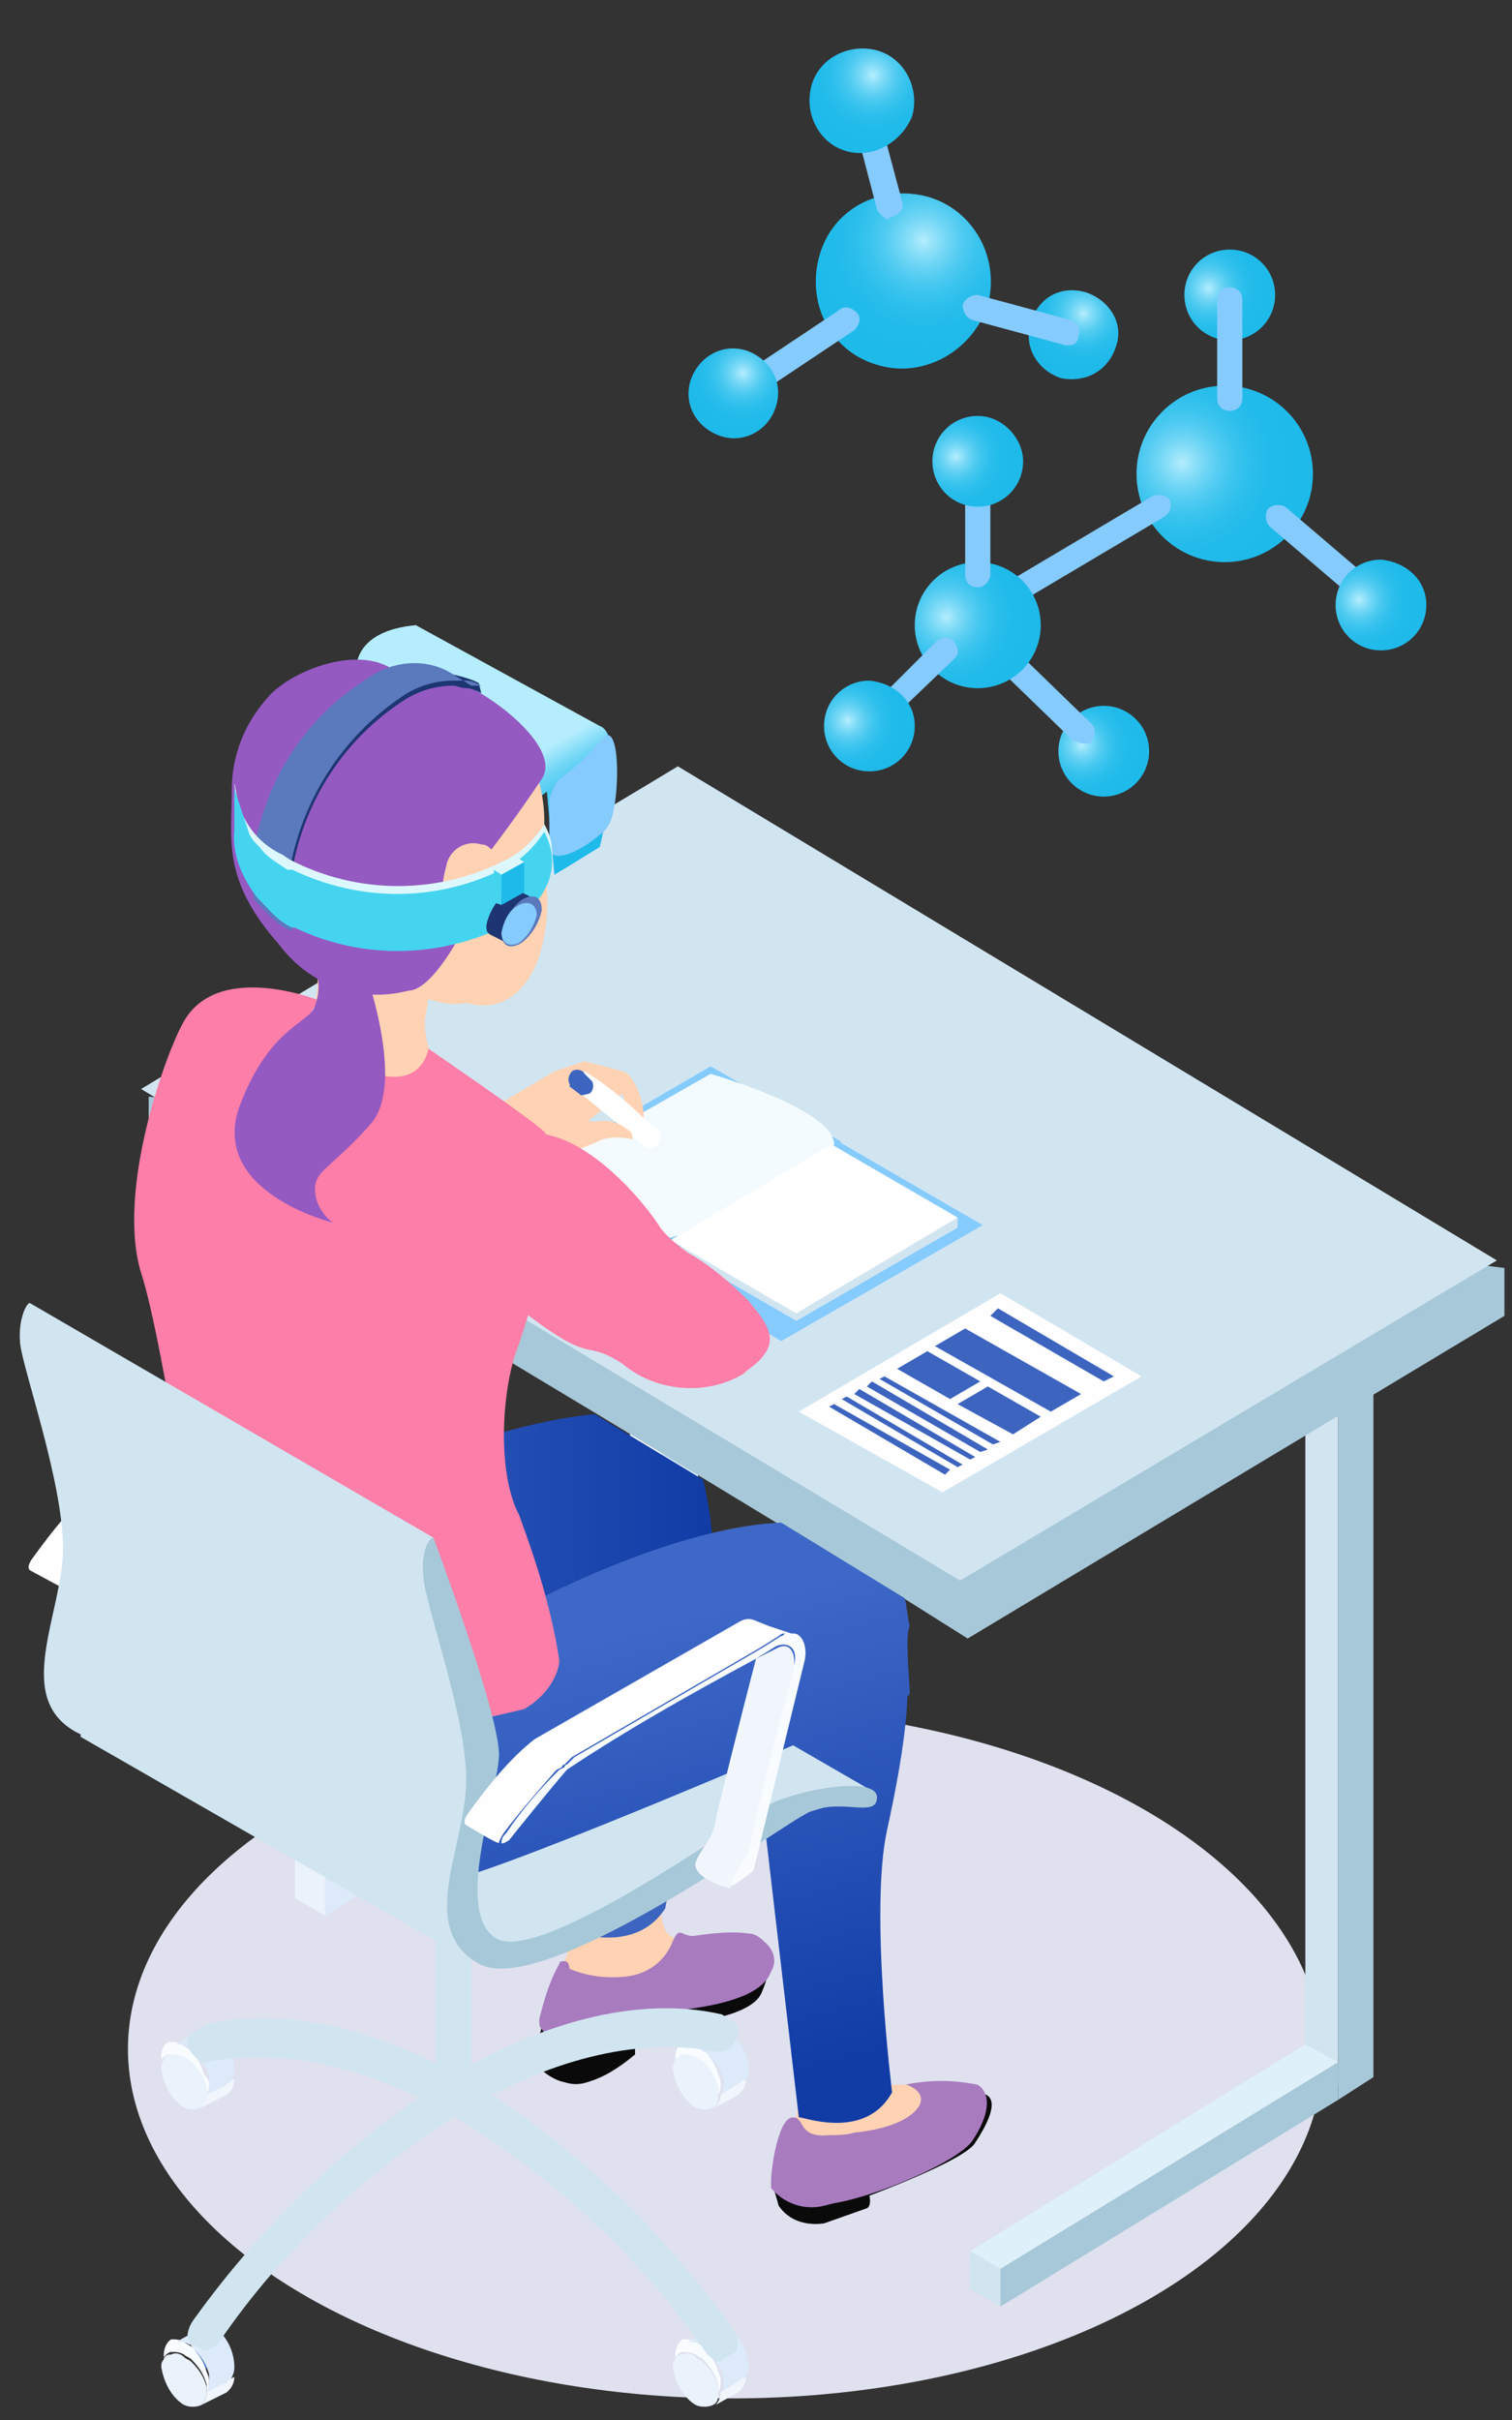 <?xml version="1.0" encoding="utf-8"?>
<!-- Generator: Adobe Illustrator 22.0.0, SVG Export Plug-In . SVG Version: 6.00 Build 0)  -->
<svg version="1.1" id="Layer_1" xmlns="http://www.w3.org/2000/svg" xmlns:xlink="http://www.w3.org/1999/xlink" x="0px" y="0px"
	 viewBox="0 0 60 96" style="enable-background:new 0 0 60 96;" xml:space="preserve">
<rect x="0" y="0" width="60" height="96" fill="#333333" stroke="none"/>
<style type="text/css">
	.st0{fill:#DFE1EF;}
	.st1{fill:#DCEAF9;}
	.st2{fill:#F8FCFF;}
	.st3{fill:#F1F6FD;}
	.st4{fill:#A7C8D8;}
	.st5{fill:#D1E5F1;}
	.st6{fill:#FEFEFE;}
	.st7{fill:#85CBFD;}
	.st8{fill:#F3FBFE;}
	.st9{fill:#FFFFFF;}
	.st10{fill:#3D65BF;}
	.st11{fill:#EAF2FC;}
	.st12{fill:#DEF0F9;}
	.st13{fill:#F0F6FC;}
	.st14{fill:#FFD2B3;}
	.st15{fill:#0A0A0A;}
	.st16{fill:#F64855;}
	.st17{fill:#A87BBF;}
	.st18{fill:url(#SVGID_1_);}
	.st19{fill:#C1D9F5;}
	.st20{fill:#82A1E0;}
	.st21{fill:url(#SVGID_2_);}
	.st22{fill:url(#SVGID_3_);}
	.st23{fill:#FD7EA8;}
	.st24{opacity:0.26;fill:#FBB8BD;enable-background:new    ;}
	.st25{fill:#9559C2;}
	.st26{fill:#AECDF2;}
	.st27{fill:url(#SVGID_4_);}
	.st28{fill:url(#SVGID_5_);}
	.st29{fill:url(#SVGID_6_);}
	.st30{fill:#1EBAEA;}
	.st31{fill:url(#SVGID_7_);}
	.st32{fill:url(#SVGID_8_);}
	.st33{fill:url(#SVGID_9_);}
	.st34{fill:url(#SVGID_10_);}
	.st35{fill:url(#SVGID_11_);}
	.st36{fill:url(#SVGID_12_);}
	.st37{fill:url(#SVGID_13_);}
	.st38{fill:url(#SVGID_14_);}
	.st39{fill:url(#SVGID_15_);}
	.st40{fill:#1D3672;}
	.st41{fill:#5B79BD;}
	.st42{fill:#DCF8FE;}
	.st43{fill:#45D4F0;}
</style>
<title>isometric1-sliced</title>
<g>
	<g id="Layer_1_1_">
		
			<ellipse transform="matrix(9.999530e-03 -1 1 9.999530e-03 -52.91 109.427)" class="st0" cx="28.8" cy="81.4" rx="13.7" ry="23.7"/>
		<polygon class="st1" points="27.7,66.9 26.3,67.7 26.3,40.3 27.7,39.5 		"/>
		<polygon class="st2" points="26.3,67.2 25,66.7 25,39.3 26.3,40.3 		"/>
		<polygon class="st1" points="26.3,67.7 12.9,76 12.9,74.5 26.3,66.3 		"/>
		<polygon class="st3" points="12.9,74.5 11.7,73.8 25,65.5 26.3,66.3 		"/>
		<polygon class="st4" points="54.5,82.4 53.1,83.3 53.1,55.9 54.5,55 		"/>
		<polygon class="st5" points="53.1,82.7 51.8,82.2 51.8,54.8 53.1,55.9 		"/>
		<polygon class="st4" points="59.7,50.3 59.7,52.2 38.4,65 35.7,63.3 30.8,60.4 28,58.7 23.7,56.1 5.9,45.4 5.9,43.5 		"/>
		<polygon class="st5" points="38.1,62.7 5.6,43.2 26.9,30.4 59.4,50 		"/>
		<polygon class="st6" points="37.4,59.2 31.7,56 39.7,51.3 45.3,54.6 		"/>
		<polygon class="st7" points="25.4,49.9 20.3,46.9 28.2,42.3 33.4,45.3 		"/>
		<path class="st8" d="M21.7,46.3l6.5-3.7c0,0,4.9,1.4,4.9,2.8c0,1.9-6.5,3.7-6.5,3.7L21.7,46.3z"/>
		<polygon class="st7" points="31,53.2 25.4,49.9 33.3,45.3 39,48.6 		"/>
		<polygon class="st5" points="26.6,49.5 38,48.3 38,48.7 31.6,52.4 		"/>
		<polygon class="st9" points="26.6,49.2 33,45.4 38,48.3 31.6,52.1 		"/>
		<polygon class="st10" points="43.8,54.8 39.3,52.2 39.6,51.9 44.2,54.6 		"/>
		<polygon class="st10" points="39.4,57.3 34.9,54.7 35.1,54.6 39.7,57.2 		"/>
		<polygon class="st10" points="38.9,57.6 34.4,55 34.6,54.8 39.2,57.5 		"/>
		<polygon class="st10" points="38.5,57.9 33.9,55.3 34.1,55.1 38.7,57.8 		"/>
		<polygon class="st10" points="38,58.2 33.4,55.5 33.6,55.4 38.2,58.1 		"/>
		<polygon class="st10" points="37.5,58.5 32.9,55.8 33.1,55.7 37.7,58.3 		"/>
		<polygon class="st10" points="41.7,56 37.1,53.4 38.3,52.7 42.9,55.3 		"/>
		<polygon class="st10" points="37.7,55.5 35.6,54.3 36.8,53.6 38.9,54.8 		"/>
		<polygon class="st10" points="40.2,56.9 38,55.7 39.2,55 41.3,56.2 		"/>
		<polygon class="st4" points="53.1,83.3 39.7,91.5 39.7,90 53.1,81.8 		"/>
		<polygon class="st11" points="12.9,76 11.7,75.3 11.7,73.8 12.9,74.5 		"/>
		<polygon class="st5" points="39.7,91.5 38.5,90.8 38.5,89.3 39.7,90 		"/>
		<polygon class="st12" points="39.7,90 38.5,89.3 51.8,81.1 53.1,81.8 		"/>
		<path class="st10" d="M17.6,66.2h-1.4v0.4c0,0.1,0.1,0.3,0.2,0.3c0.3,0.2,0.7,0.2,1,0c0.1-0.1,0.2-0.2,0.2-0.3L17.6,66.2z"/>
		<path class="st13" d="M17.4,66.5c-0.3,0.2-0.7,0.2-1,0c-0.2-0.1-0.2-0.2-0.2-0.4c0-0.1,0.1-0.2,0.2-0.2c0.3-0.2,0.7-0.2,1,0
			c0.2,0.1,0.2,0.2,0.2,0.4C17.5,66.4,17.5,66.5,17.4,66.5z"/>
		<path class="st14" d="M27.3,78.4c-0.1,0.5-0.5,0.9-0.9,1.1c-0.4,0.2-0.9,0.3-1.3,0.4c-0.9,0.1-1.8,0.1-2.7,0c0,0-0.1,0-0.1-0.1
			c0-0.6,0-1.2,0.1-1.9c0-0.1,0-0.2,0.1-0.3l0.2-0.9c0,0,1.1-0.5,2-0.8c0.8-0.3,1.5-0.4,1.5-0.2c0,0.3,0.1,0.6,0.2,0.9l0.2,0.2
			l0.2,0.1l0.5,0.4C27.4,77.7,27.4,78.1,27.3,78.4z"/>
		<path class="st15" d="M30.2,79.1c-0.5,1-3.3,1.2-3.6,1.2c-0.5,0.1-1,0.4-1.4,0.7v0.5c-0.6,0.5-1.2,0.9-1.9,1.1
			c-0.3,0.1-0.6,0.1-0.9,0c-0.5-0.1-1-0.5-1.3-0.9c0-0.2,0.1-0.4,0.2-0.6c0.1-0.3,0.2-0.7,0.2-0.7l0.6-0.1l2.7-0.6l1.1-0.2
			c0,0,0.5-0.3,1.2-0.6c1-0.6,2-1,3.1-1.3c0.2,0,0.3,0.1,0.4,0.2C30.5,77.8,30.6,78.2,30.2,79.1z"/>
		<path class="st16" d="M39.1,83.6H39h-0.1h-0.1c0,0,0,0,0.1,0H39.1z"/>
		<path class="st14" d="M27.3,78.4c-0.1,0.5-0.5,0.9-0.9,1.1c-0.4,0.2-0.9,0.3-1.3,0.4c-0.9,0.1-1.8,0.1-2.7,0c0,0-0.1,0-0.1-0.1
			c0-0.6,0-1.2,0.1-1.9c0-0.1,0-0.2,0.1-0.3l0.2-0.9c0,0,1.1-0.5,2-0.8c0.8-0.3,1.5-0.4,1.5-0.2c0,0.3,0.1,0.6,0.2,0.9l0.2,0.2
			l0.2,0.1l0.5,0.4C27.4,77.7,27.4,78.1,27.3,78.4z"/>
		<path class="st14" d="M31.8,82.9c0,0-0.6,3-0.3,3c0.3,0,2.8,0.3,4.1-0.4c1-0.7,1.8-1.7,2.3-2.8h-2.3L31.8,82.9z"/>
		<path class="st15" d="M38.7,85c-0.4,0.7-4.2,2.1-4.2,2.1s0.1,0.4-0.1,0.5c0,0-1.7,0.6-1.7,0.6c-0.7,0.1-1.4-0.1-1.8-0.7l-0.2-0.7
			v-0.1c0.4-0.2,0.9-0.3,1.3-0.3c0.5-0.1,1-0.2,1.4-0.4l0.4-0.2c0.9-0.4,1.8-0.9,2.7-1.5c0.1-0.1,0.2-0.2,0.3-0.3
			C37.2,83.3,40.8,81.8,38.7,85z"/>
		<path class="st16" d="M39.1,83.6H39h-0.1h-0.1c0,0,0,0,0.1,0H39.1z"/>
		<path class="st17" d="M38.6,84.9c-0.5,0.8-3.7,2.2-5.5,2.5l-0.4,0.1c-0.8,0.2-1.6-0.1-2.1-0.7v-0.1c0-0.1,0-0.1,0-0.2
			c0-0.5,0.3-2.6,0.9-2.5c0.1,0,0.1,0,0.2,0.1c0.2,0.2,0.2,0.7,1.2,0.6c0.3,0,0.7,0,1-0.1c1-0.1,2.2-0.4,2.6-1.1
			c0.2-0.5-0.3-0.7-0.5-0.8h-0.1c1-0.2,1.9-0.2,2.9,0C39.4,83.1,39.2,84,38.6,84.9z"/>
		
			<linearGradient id="SVGID_1_" gradientUnits="userSpaceOnUse" x1="30.706" y1="34.848" x2="35.546" y2="16.439" gradientTransform="matrix(1 0 0 -1 0 98)">
			<stop  offset="0" style="stop-color:#3E68C7"/>
			<stop  offset="0.99" style="stop-color:#113CA6"/>
		</linearGradient>
		<path class="st18" d="M35.4,83c0,0-0.9-7.2-0.2-10.4c0.7-3.2,1.3-6.9,0.2-7.4c-1.1-0.5-5.5,3.4-5.5,3.4l1.8,15.4
			C31.7,83.9,34.3,85,35.4,83z"/>
		<path class="st10" d="M26.4,75.7c0,0,1.4-7.9,2.2-11.1c0.7-3.2-1.2-3.7-2.3-4.3s-5.4,0.9-5.4,0.9l1.8,15.4
			C22.6,76.6,25.2,77.6,26.4,75.7z"/>
		<path class="st17" d="M30.6,78.2c-0.3,0.9-1.8,1.3-3.3,1.5c-0.8,0.1-1.6,0.5-2.3,1l-0.1,0.1c-0.4,0.3-0.8,0.5-1.2,0.6
			c-0.2,0-0.3,0-0.5,0c-0.7,0-1.3-0.3-1.7-0.9c-0.1-0.1-0.1-0.2-0.1-0.4c0.2-0.8,0.4-1.5,0.8-2.2c0-0.1,0.1-0.1,0.2-0.1
			c0.2,0,0.2,0.3,0.2,0.3c0.7,0.3,1.5,0.4,2.3,0.3c0.8-0.1,1.5-0.6,1.8-1.4l0.1-0.2c0.2-0.3,0.3,0,0.7,0c0.7-0.1,1.5-0.2,2.2-0.1
			c0.2,0,0.4,0.1,0.6,0.3C30.8,77.4,30.8,77.9,30.6,78.2z"/>
		<path class="st10" d="M7.7,93.1H9v0.4c0,0.1,0,0.2-0.2,0.3c-0.3,0.2-0.7,0.2-1,0c-0.1-0.1-0.2-0.2-0.2-0.3L7.7,93.1z"/>
		<path class="st13" d="M7.9,93.3c0.3,0.2,0.7,0.2,1,0C9,93.3,9.1,93.1,9,93c0-0.1-0.1-0.2-0.2-0.2c-0.3-0.2-0.7-0.2-1,0
			c-0.2,0.1-0.2,0.2-0.2,0.4C7.7,93.2,7.8,93.3,7.9,93.3z"/>
		<path class="st19" d="M9.1,66.3v-2L8.8,64v2.6c2.7,2.1,5.6,3.9,8.8,5.1v-0.4C14.5,70,11.7,68.4,9.1,66.3z M9.1,61.2v-2l-0.3-0.3
			v2.6c2.7,2.1,5.6,3.9,8.8,5.1v-0.4C14.5,64.9,11.7,63.2,9.1,61.2z"/>
		<path class="st2" d="M14.6,56l-2,8.2c0,0-0.7,0.6-0.9,0.6c-0.1,0-0.1-0.1,0-0.2c0.2-0.6,0.7-0.9,0.8-1.7c0.1-0.6,1.1-4.7,1.7-6.8
			c0.2-0.7-0.2-1.1-0.7-0.8l-0.8,0.4c-2.6,1.4-5.1,2.9-7.5,4.5C4.4,61.1,2.9,63,2.9,63s-0.3,0.2-0.3,0.1c0-0.1,0-0.2,0.2-0.4
			c0.6-0.9,1.3-1.7,2-2.4l0-0.1L4.9,60L5,59.9l0.1-0.1l0.1-0.1l0.1-0.1l7.4-4.3l0.8-0.5c0.1,0,0.1-0.1,0.2-0.1
			c0.1,0,0.2-0.1,0.3-0.1C14.6,54.8,15,55.2,14.6,56z"/>
		<path class="st3" d="M14.1,56.1c-0.6,2.2-1.6,6.3-1.7,6.8c-0.1,0.8-0.6,1.1-0.8,1.7c0,0.1,0,0.2,0,0.2c-0.2,0-1.5-0.4-1.4-1
			c0.2-0.6,0.7-0.9,0.8-1.7c0.1-0.5,1-4.1,1.6-6.4l0.8-0.4C13.9,55.1,14.3,55.4,14.1,56.1z"/>
		<path class="st6" d="M14,54.8c-0.1,0-0.2,0-0.3,0.1c-0.1,0-0.2,0.1-0.2,0.1l-0.8,0.5l-7.4,4.3l-0.1,0.1l-0.1,0.1L5,59.9L4.9,60
			l-0.2,0.1v0.1c-0.7,0.8-1.4,1.6-2,2.4c-0.2,0.3-0.2,0.4-0.2,0.4s-1.3-0.7-1.3-0.7s-0.2-0.1,0.1-0.5c0.8-1.1,1.6-2.1,2.6-3l8.2-4.7
			c0.2-0.1,0.4-0.1,0.6,0l0.5,0.2L14,54.8z"/>
		<path class="st20" d="M6.4,70.3c0.3,0.2,0.8,0.2,1.1,0c-0.8-0.5-1.4-0.9-1.4-0.9C6.1,69.7,6.2,70,6.4,70.3z"/>
		<path class="st5" d="M34.7,71.1l-6.7,2L24,76.3l-4.3,1.5l-0.9-1l-0.6-0.6l0.7-5.4L19,69l-1.1-4.2l-0.6-3.2c0.4-0.1,0.9,0,1.3,0.2
			L34.7,71.1z"/>
		<path class="st14" d="M22,45.5c0,0-1.1,0.6-1.6,0.4l-0.9-0.4l-0.3,0.1c-1.1,0.2-5.2,1.1-5.8,1.1c-0.6,0-0.9,0.1-1.3-0.3l-0.2-0.2
			c-0.4-0.4,0.8-1.8,1.4-2.4l0.4-0.4c0.3,0.1,0.7,0.3,1,0.3c1,0.3,2.1,0.5,3.1,0.4c0.5-0.2,1-0.2,1.5,0l2.7-1.6l1.2-0.4
			c0,0,0.8,0.2,1.5,0.4c0.6,0.1,1.1,2.1,0.7,2c-0.4-0.1-0.7-1.1-0.7-1.1L22,45.5z"/>
		<path class="st9" d="M22.7,43.1l2.7,2.2c0.1,0.2,0.4,0.3,0.6,0.2c0.1-0.1,0.2-0.2,0.2-0.4c0-0.2-0.1-0.4-0.3-0.4
			c-0.8-0.8-1.7-1.6-2.7-2.2L22.7,43.1z"/>
		<path class="st10" d="M22.7,42.6l0.4-0.1l0.4,0.4c0.1,0.2,0,0.5-0.2,0.5c0,0,0,0,0,0c-0.3,0.1-0.3,0-0.3,0l-0.4-0.3L22.7,42.6z"/>
		<path class="st10" d="M23.1,43.1c-0.2,0.1-0.4,0.1-0.5-0.1c-0.1-0.2,0-0.4,0.1-0.5s0.4-0.1,0.5,0.1C23.3,42.7,23.2,43,23.1,43.1
			C23.1,43.1,23.1,43.1,23.1,43.1z"/>
		<path class="st14" d="M25.1,45.2c-0.4-0.1-0.8-0.1-1.2,0c-0.6,0.3-1.3,0.5-2,0.7l-1.4-0.2c0.5-0.5,1-1,1.5-1.5
			c0.3-0.1,1.2,0.3,1.6,0.3c0.5-0.1,0.9,0,1.3,0.3C25.1,44.9,25.1,45.1,25.1,45.2z"/>
		
			<linearGradient id="SVGID_2_" gradientUnits="userSpaceOnUse" x1="7.772" y1="34.995" x2="28.322" y2="34.995" gradientTransform="matrix(1 0 0 -1 0 98)">
			<stop  offset="0" style="stop-color:#3E68C7"/>
			<stop  offset="0.99" style="stop-color:#113CA6"/>
		</linearGradient>
		<path class="st21" d="M24,66.5c-1.9,0-14.5,5.9-15.8,2.3c-0.7-2.5-0.6-5.1,0.4-7.5l2.3,1l1.1-2.5c0,0,7-3.3,11.6-3.7l4.3,2.6
			C28.5,61.2,29.1,66.5,24,66.5z"/>
		
			<linearGradient id="SVGID_3_" gradientUnits="userSpaceOnUse" x1="21.7" y1="32.478" x2="26.55" y2="14.069" gradientTransform="matrix(1 0 0 -1 0 98)">
			<stop  offset="0" style="stop-color:#3E68C7"/>
			<stop  offset="0.99" style="stop-color:#113CA6"/>
		</linearGradient>
		<path class="st22" d="M36.1,67.2c-0.3,0.4-0.8-0.3-1,0.2l-0.1,0.1c-0.4,0.4-0.5,0.5-0.4,0.3c-0.5,0.2-1,0.4-1.5,0.7
			c-0.7,0.4-14.8,6.4-15.5,6.1c0,0-3.6-2.2-5.3-2.6s-4.9-2.6-4.5-5.2c0.2-1.5,0.8-3,1.6-4.3l10.7,1.6c0,0,6.2-3.5,10.9-3.7l4.9,3
			c0.1,0.4,0.1,0.7,0.2,1.1C35.9,64.9,36.1,66.6,36.1,67.2z"/>
		<path class="st14" d="M18,43.5c-0.2-0.1-3.5,3.3-6.2,1.6l-0.2-4.1c0.2,0,0.9,0,1-2c0-0.7,0.5-0.9,1-0.9c0.5,0,0.9,0.2,1.4,0.3
			c0.7,0.3,1.4,0.6,2,1c0,0,0,0.4-0.1,0.8c-0.1,0.5,0,1.1,0.2,1.6c0.2,0.3,0.5,0.6,0.6,1C17.9,43.2,18.1,43.5,18,43.5z"/>
		<path class="st23" d="M20.6,53.3c-0.7,1.7-0.9,5.1,0,6.8c0.7,1.9,1.3,3.8,1.6,5.8c-0.1,0.8-0.7,1.5-1.4,1.9c0,0-3.4,0.8-3.7,0.8
			c-3.7,0.2-8.9-3.8-8.9-3.8S6.5,53.2,5.6,50.5c-1-3.3,1-8.7,1.6-9.8c1.3-2.7,5.5-1,5.5-1s-1.3,1,0.7,2.2c3.3,2,3.6-0.3,3.6-0.3
			s4.1,2.8,4.6,3.3c0.4,0.6,0.6,1.2,0.5,1.9c0,0.3,0,0.6,0,1C21.7,49.6,21.2,51.5,20.6,53.3z"/>
		<path class="st24" d="M22,47.8c-0.1-0.5-0.2-0.9-0.4-1.4c0.2,0.1,0.3,0.2,0.4,0.4C22.1,47.1,22.1,47.4,22,47.8z"/>
		<path class="st23" d="M30.1,54c-0.2,0.2-0.4,0.3-0.6,0.5c-1.5,0.9-3.5,0.7-4.8-0.4c-1.7-1.1-1,0.3-4.6-2.6c-0.5-0.4-1-0.9-1.3-1.5
			c-1.3-2.4,0.9-4.6,0.9-4.6c2.6-1.8,5.9,2.3,6.5,3.3c0.3,0.4,0.7,0.7,1.1,1c0.9,0.5,1.7,1.2,2.4,1.9l0.4,0.5
			C30.7,52.9,30.7,53.4,30.1,54z"/>
		<path class="st25" d="M14.1,37.4c0,0,2.2,5.4,0.6,7.2s-2.2,1.8-2.2,2.6c0,0.5,0.3,1,0.7,1.3c0,0-4.9-1.2-3.7-4.6
			c1.2-3.2,2.8-3.3,3-4c0.3-0.8,0.1-1.6-0.4-2.2L14.1,37.4z"/>
		<polygon class="st26" points="18.8,70.8 18.7,76.8 18.1,76.2 		"/>
		<path class="st10" d="M29.5,94.4c0,0-0.1,0.1-0.1,0.1L29.5,94.4z"/>
		<path class="st11" d="M28.5,94.9c0,0.2,0,0.4-0.2,0.5c-0.2,0.1-0.5,0.1-0.7,0c-0.5-0.3-0.8-0.9-0.9-1.5c0-0.1,0-0.2,0.1-0.3
			c0-0.1,0.1-0.2,0.3-0.2c0.2-0.1,0.4,0,0.5,0.1c0.1,0.1,0.2,0.1,0.3,0.2c0.3,0.3,0.5,0.6,0.6,1C28.5,94.7,28.5,94.8,28.5,94.9
			L28.5,94.9z"/>
		<path class="st2" d="M28.6,94.5c0,0.1,0,0.2-0.1,0.4c0-0.1,0-0.2,0-0.3c-0.1-0.4-0.3-0.7-0.6-1c-0.1-0.1-0.2-0.1-0.3-0.2
			c-0.2-0.1-0.3-0.1-0.5-0.1c-0.1,0-0.2,0.1-0.3,0.2v-0.1c0-0.2,0.1-0.5,0.3-0.6c0.2,0,0.4,0,0.5,0.1c0.1,0.1,0.2,0.1,0.3,0.2
			c0.3,0.3,0.5,0.6,0.6,1C28.6,94.3,28.6,94.4,28.6,94.5z"/>
		<path class="st1" d="M29.7,93.9c0,0.1,0,0.2-0.1,0.4c0,0.1-0.1,0.1-0.1,0.2l-0.1,0.1l-0.8,0.5v-0.1c0.1-0.1,0.1-0.2,0.1-0.4
			c0-0.1,0-0.2,0-0.3c-0.1-0.4-0.3-0.7-0.6-1C28,93.1,27.9,93,27.8,93c-0.2-0.1-0.3-0.1-0.5-0.1l0.9-0.5c0.2-0.1,0.5-0.1,0.7,0
			C29.4,92.7,29.7,93.3,29.7,93.9z"/>
		<path class="st3" d="M29.6,94.3c0,0.2-0.1,0.4-0.2,0.5l-0.1,0.1l-0.9,0.5c0.1-0.1,0.2-0.3,0.2-0.5l0.8-0.5l0.1-0.1
			C29.5,94.4,29.6,94.3,29.6,94.3C29.6,94.3,29.6,94.3,29.6,94.3z"/>
		<path class="st10" d="M9.1,82.6L9,82.6L9.1,82.6z"/>
		<path class="st11" d="M8.2,83.1c0,0.2-0.1,0.4-0.2,0.5c-0.2,0.1-0.5,0.1-0.7,0c-0.5-0.3-0.8-0.9-0.9-1.5c0-0.1,0-0.2,0.1-0.4
			c0-0.1,0.1-0.2,0.3-0.2c0.2,0,0.4,0,0.5,0.1c0.1,0.1,0.2,0.1,0.3,0.2c0.3,0.3,0.5,0.6,0.6,1C8.2,82.9,8.2,83,8.2,83.1L8.2,83.1z"
			/>
		<path class="st2" d="M8.3,82.7c0,0.1,0,0.2-0.1,0.4c0-0.1,0-0.2,0-0.3c-0.1-0.4-0.3-0.7-0.6-1c-0.1-0.1-0.2-0.1-0.3-0.2
			c-0.2-0.1-0.4-0.1-0.6-0.1c-0.1,0-0.2,0.1-0.3,0.2v-0.1c0-0.3,0.1-0.5,0.3-0.6c0.2,0,0.3,0,0.5,0.1c0.1,0.1,0.2,0.1,0.3,0.2
			c0.3,0.3,0.5,0.6,0.6,1C8.3,82.5,8.3,82.6,8.3,82.7z"/>
		<path class="st1" d="M9.3,82.1c0,0.1,0,0.2-0.1,0.4c0,0.1-0.1,0.1-0.1,0.2L9,82.7l-0.8,0.5v-0.1c0-0.1,0.1-0.2,0.1-0.4
			c0-0.1,0-0.2,0-0.3c-0.1-0.4-0.3-0.7-0.6-1c-0.1-0.1-0.2-0.1-0.2-0.2c-0.2-0.1-0.3-0.1-0.5-0.1l0.9-0.5c0.2-0.2,0.5-0.2,0.7,0
			C9,80.9,9.3,81.5,9.3,82.1z"/>
		<path class="st3" d="M9.3,82.5c0,0.2-0.1,0.4-0.2,0.5L9,83.1L8,83.6c0.1-0.1,0.2-0.3,0.2-0.5L9,82.7l0.1-0.1
			c0.1,0,0.1-0.1,0.1-0.2V82.5z"/>
		<path class="st10" d="M9.1,94.4L9,94.5L9.1,94.4z"/>
		<path class="st11" d="M8.2,94.9c0,0.2-0.1,0.4-0.2,0.5c-0.2,0.1-0.5,0.1-0.7,0c-0.5-0.3-0.8-0.9-0.9-1.5c0-0.1,0-0.2,0.1-0.3
			c0-0.1,0.1-0.2,0.3-0.2c0.2-0.1,0.4,0,0.5,0.1c0.1,0.1,0.2,0.1,0.3,0.2c0.3,0.3,0.5,0.6,0.6,1C8.2,94.7,8.2,94.8,8.2,94.9
			L8.2,94.9z"/>
		<path class="st2" d="M8.3,94.5c0,0.1,0,0.2-0.1,0.4c0-0.1,0-0.2,0-0.3c-0.1-0.4-0.3-0.7-0.6-1c-0.1-0.1-0.2-0.1-0.3-0.2
			c-0.2-0.1-0.3-0.1-0.5-0.1c-0.1,0-0.2,0.1-0.3,0.2v-0.1c0-0.2,0.1-0.5,0.3-0.6c0.2,0,0.3,0,0.5,0.1c0.1,0.1,0.2,0.1,0.3,0.2
			c0.3,0.3,0.5,0.6,0.6,1C8.3,94.3,8.3,94.4,8.3,94.5z"/>
		<path class="st1" d="M9.3,93.9c0,0.1,0,0.2-0.1,0.4c0,0.1-0.1,0.1-0.1,0.2L9,94.5l-0.8,0.5v-0.1c0-0.1,0.1-0.2,0.1-0.4
			c0-0.1,0-0.2,0-0.3c-0.1-0.4-0.3-0.7-0.6-1C7.6,93.1,7.6,93,7.5,93c-0.2-0.1-0.3-0.1-0.5-0.1l0.9-0.5c0.2-0.1,0.5-0.1,0.7,0
			C9,92.7,9.3,93.3,9.3,93.9z"/>
		<path class="st3" d="M9.3,94.3c0,0.2-0.1,0.4-0.2,0.5L9,94.9L8,95.4c0.1-0.1,0.2-0.3,0.2-0.5L9,94.5l0.1-0.1
			C9.2,94.4,9.2,94.3,9.3,94.3L9.3,94.3z"/>
		<path class="st10" d="M29.5,82.6c0,0-0.1,0.1-0.1,0.1L29.5,82.6z"/>
		<path class="st11" d="M28.5,83.1c0,0.2,0,0.4-0.2,0.5c-0.2,0.1-0.5,0.1-0.7,0c-0.5-0.3-0.8-0.9-0.9-1.5c0-0.1,0-0.2,0.1-0.4
			c0.1-0.1,0.1-0.2,0.3-0.2c0.2,0,0.4,0,0.5,0.1c0.1,0.1,0.2,0.1,0.3,0.2c0.3,0.3,0.5,0.6,0.6,1C28.5,82.9,28.5,83,28.5,83.1
			L28.5,83.1z"/>
		<path class="st2" d="M28.6,82.7c0,0.1,0,0.2-0.1,0.4c0-0.1,0-0.2,0-0.3c-0.1-0.4-0.3-0.7-0.6-1c-0.1-0.1-0.2-0.1-0.3-0.2
			c-0.2-0.1-0.3-0.1-0.5-0.1c-0.1,0-0.2,0.1-0.3,0.2v-0.1c0-0.2,0.1-0.5,0.3-0.6c0.2,0,0.4,0,0.5,0.1c0.1,0.1,0.2,0.1,0.3,0.2
			c0.3,0.3,0.5,0.6,0.6,1C28.6,82.5,28.6,82.6,28.6,82.7z"/>
		<path class="st1" d="M29.7,82.1c0,0.1,0,0.2-0.1,0.4c0,0.1-0.1,0.1-0.1,0.2l-0.1,0.1l-0.8,0.5v-0.1c0.1-0.1,0.1-0.2,0.1-0.4
			c0-0.1,0-0.2,0-0.3c-0.1-0.4-0.3-0.7-0.6-1c-0.1-0.1-0.2-0.1-0.3-0.2c-0.2-0.1-0.3-0.1-0.5-0.1l0.9-0.5c0.2-0.2,0.5-0.2,0.7,0
			C29.4,80.9,29.7,81.5,29.7,82.1z"/>
		<path class="st3" d="M29.6,82.5c0,0.2-0.1,0.4-0.2,0.5l-0.1,0.1l-0.9,0.5c0.1-0.1,0.2-0.3,0.2-0.5l0.8-0.5l0.1-0.1
			C29.5,82.6,29.6,82.5,29.6,82.5C29.6,82.5,29.6,82.5,29.6,82.5z"/>
		<path class="st5" d="M29.1,80.2c-0.1,0-0.4-0.3-0.5-0.3c-3.1-0.7-6.8,0.2-10.4,2.3c-4.1,2.5-7.7,5.9-10.5,9.8
			c-0.3,0.4-0.3,0.8-0.2,0.9c0.2,0.2,0.5,0.2,0.5,0.3s0.5,0,0.7-0.3c2.6-3.8,6-6.9,9.9-9.3c3.5-2,6.9-2.8,9.9-2.2
			c0.3,0,0.6-0.2,0.7-0.5C29.4,80.6,29.3,80.3,29.1,80.2z"/>
		<path class="st5" d="M29.1,92.4c-2.8-3.9-6.3-7.3-10.4-9.8c-3.7-2.1-7.3-3-10.5-2.3c-0.1,0-0.4,0.3-0.5,0.3
			c-0.3,0.1-0.3,0.4-0.2,0.7c0.2,0.3,0.5,0.6,0.7,0.5c3-0.6,6.5,0.2,9.9,2.2c3.9,2.4,7.3,5.5,9.9,9.3c0.2,0.3,0.6,0.5,0.7,0.3
			c0.2-0.2,0.4-0.2,0.5-0.3C29.3,93.2,29.3,92.7,29.1,92.4z"/>
		<path class="st5" d="M18.5,83.2c-0.3,0.2-0.7,0.2-1,0c-0.2-0.1-0.3-0.3-0.2-0.4V70.4l1.4,0.8v11.6C18.7,83,18.7,83.1,18.5,83.2z"
			/>
		<path class="st5" d="M18.8,70.8l-0.7,5.4l0.6,0.6v1L3.2,68.9v-0.1L3,68.7c-2.5-1.4-0.5-4.7-0.5-7.3c0-2.6-1.6-7.1-1.7-8.1
			s0.3-1.7,0.4-1.6l16,9.3l0.1,0.6l0.6,3.2l0.9,5L18.8,70.8z"/>
		<path class="st4" d="M17.2,61c0,0,2.7,7.2,2.6,8.7c-0.1,1.6-1.8,6.2-0.1,7.2s9.3-4.4,10.6-5.2c1.2-0.7,4.5-1.3,4.5-0.4
			s-1.6-0.1-2.9,0.7c-1.3,0.7-10.4,7.3-12.9,5.9c-2.5-1.4-0.5-4.7-0.5-7.3s-1.7-7.1-1.7-8.1C16.7,61.6,17,61,17.2,61z"/>
		<path class="st2" d="M31.9,66l-2,8.2c0,0-0.7,0.6-0.9,0.6s-0.1-0.1,0-0.2c0.2-0.6,0.7-0.9,0.8-1.7c0.1-0.6,1.1-4.7,1.7-6.8
			c0.2-0.7-0.2-1-0.7-0.8L30,65.8c-2.6,1.4-5.1,2.8-7.5,4.4c-0.7,0.8-2.3,2.8-2.3,2.8s-0.3,0.2-0.3,0.1s0-0.2,0.2-0.4
			c0.6-0.9,1.3-1.7,2-2.4l0.1-0.1l0.2-0.1c0,0,0-0.1,0.1-0.1l0.1-0.1l0.1-0.1l0.1-0.1l7.4-4.3l0.8-0.5c0.1,0,0.1-0.1,0.2-0.1
			c0.1,0,0.2,0,0.3,0C31.8,64.8,32.1,65.3,31.9,66z"/>
		<path class="st3" d="M31.5,66.2c-0.6,2.2-1.6,6.3-1.7,6.8c-0.1,0.8-0.6,1.1-0.8,1.7c0,0.1,0,0.2,0,0.2c-0.2,0-1.5-0.4-1.4-1
			c0.2-0.6,0.7-0.9,0.8-1.7c0.1-0.5,1-4.1,1.6-6.4l0.8-0.4C31.3,65.1,31.6,65.5,31.5,66.2z"/>
		<path class="st6" d="M31.4,64.8c-0.1,0-0.2,0-0.3,0c-0.1,0-0.2,0.1-0.2,0.1l-0.8,0.5l-7.4,4.3l-0.1,0.1l-0.1,0.1l-0.1,0.1
			c0,0-0.1,0-0.1,0.1l-0.2,0.1l-0.1,0.1c-0.7,0.8-1.4,1.6-2,2.4c-0.2,0.3-0.2,0.4-0.2,0.4c0,0.1-1.3-0.7-1.3-0.7s-0.2-0.1,0.1-0.5
			c0.8-1.1,1.6-2.1,2.6-2.9l8.2-4.7c0.2-0.1,0.4-0.1,0.6,0l0.5,0.2L31.4,64.8z"/>
		
			<radialGradient id="SVGID_4_" cx="47.96" cy="86.561" r="2.299" gradientTransform="matrix(1 0 0 -1 0 98)" gradientUnits="userSpaceOnUse">
			<stop  offset="0" style="stop-color:#B5EDFE"/>
			<stop  offset="0.1" style="stop-color:#91E1F9"/>
			<stop  offset="0.22" style="stop-color:#6ED5F5"/>
			<stop  offset="0.34" style="stop-color:#51CBF1"/>
			<stop  offset="0.47" style="stop-color:#3AC4EE"/>
			<stop  offset="0.62" style="stop-color:#2ABEEC"/>
			<stop  offset="0.78" style="stop-color:#21BBEA"/>
			<stop  offset="1" style="stop-color:#1EBAEA"/>
		</radialGradient>
		<path class="st27" d="M50.6,11.7c0,1-0.8,1.8-1.8,1.8c-1,0-1.8-0.8-1.8-1.8s0.8-1.8,1.8-1.8c0,0,0,0,0,0
			C49.8,9.9,50.6,10.7,50.6,11.7z"/>
		
			<radialGradient id="SVGID_5_" cx="42.938" cy="68.446" r="2.299" gradientTransform="matrix(1 0 0 -1 0 98)" gradientUnits="userSpaceOnUse">
			<stop  offset="0" style="stop-color:#B5EDFE"/>
			<stop  offset="0.1" style="stop-color:#91E1F9"/>
			<stop  offset="0.22" style="stop-color:#6ED5F5"/>
			<stop  offset="0.34" style="stop-color:#51CBF1"/>
			<stop  offset="0.47" style="stop-color:#3AC4EE"/>
			<stop  offset="0.62" style="stop-color:#2ABEEC"/>
			<stop  offset="0.78" style="stop-color:#21BBEA"/>
			<stop  offset="1" style="stop-color:#1EBAEA"/>
		</radialGradient>
		<circle class="st28" cx="43.8" cy="29.8" r="1.8"/>
		
			<radialGradient id="SVGID_6_" cx="46.907" cy="79.655" r="4.536" gradientTransform="matrix(1 0 0 -1 0 98)" gradientUnits="userSpaceOnUse">
			<stop  offset="0" style="stop-color:#B5EDFE"/>
			<stop  offset="0.1" style="stop-color:#91E1F9"/>
			<stop  offset="0.22" style="stop-color:#6ED5F5"/>
			<stop  offset="0.34" style="stop-color:#51CBF1"/>
			<stop  offset="0.47" style="stop-color:#3AC4EE"/>
			<stop  offset="0.62" style="stop-color:#2ABEEC"/>
			<stop  offset="0.78" style="stop-color:#21BBEA"/>
			<stop  offset="1" style="stop-color:#1EBAEA"/>
		</radialGradient>
		<circle class="st29" cx="48.6" cy="18.8" r="3.5"/>
		<path class="st30" d="M40,23.6l5.9-3.5L40,23.6z"/>
		<path class="st7" d="M40,24.1c-0.2,0-0.3-0.1-0.4-0.2c-0.1-0.2-0.1-0.6,0.2-0.7l5.9-3.5c0.2-0.1,0.5-0.1,0.7,0.1c0,0,0,0,0,0
			c0.1,0.2,0.1,0.5-0.2,0.7c0,0,0,0,0,0l-5.9,3.5C40.2,24.1,40.1,24.1,40,24.1z"/>
		<path class="st7" d="M43,29.5c-0.1,0-0.3-0.1-0.4-0.1l-3.3-3.2c-0.2-0.2-0.2-0.5,0-0.7c0.2-0.2,0.5-0.2,0.7,0l0,0l3.3,3.2
			c0.2,0.2,0.2,0.5,0,0.7C43.3,29.5,43.2,29.5,43,29.5z"/>
		<path class="st7" d="M54.8,24.5c-0.1,0-0.2,0-0.3-0.1l-4.1-3.5c-0.2-0.2-0.2-0.5-0.1-0.7c0.2-0.2,0.5-0.2,0.7-0.1l4.1,3.5
			c0.2,0.2,0.2,0.5,0.1,0.7C55.1,24.5,55,24.5,54.8,24.5z"/>
		<path class="st7" d="M48.8,16.3c-0.3,0-0.5-0.2-0.5-0.5v-3.9c0-0.3,0.2-0.5,0.5-0.5s0.5,0.2,0.5,0.5v3.9
			C49.3,16.1,49.1,16.3,48.8,16.3z"/>
		
			<radialGradient id="SVGID_7_" cx="53.934" cy="74.207" r="2.299" gradientTransform="matrix(1 0 0 -1 0 98)" gradientUnits="userSpaceOnUse">
			<stop  offset="0" style="stop-color:#B5EDFE"/>
			<stop  offset="0.1" style="stop-color:#91E1F9"/>
			<stop  offset="0.22" style="stop-color:#6ED5F5"/>
			<stop  offset="0.34" style="stop-color:#51CBF1"/>
			<stop  offset="0.47" style="stop-color:#3AC4EE"/>
			<stop  offset="0.62" style="stop-color:#2ABEEC"/>
			<stop  offset="0.78" style="stop-color:#21BBEA"/>
			<stop  offset="1" style="stop-color:#1EBAEA"/>
		</radialGradient>
		<path class="st31" d="M56.6,24c0,1-0.8,1.8-1.8,1.8c-1,0-1.8-0.8-1.8-1.8c0-1,0.8-1.8,1.8-1.8c0,0,0,0,0,0
			C55.8,22.3,56.6,23,56.6,24z"/>
		
			<radialGradient id="SVGID_8_" cx="37.551" cy="73.529" r="3.311" gradientTransform="matrix(1 0 0 -1 0 98)" gradientUnits="userSpaceOnUse">
			<stop  offset="0" style="stop-color:#B5EDFE"/>
			<stop  offset="0.1" style="stop-color:#91E1F9"/>
			<stop  offset="0.22" style="stop-color:#6ED5F5"/>
			<stop  offset="0.34" style="stop-color:#51CBF1"/>
			<stop  offset="0.47" style="stop-color:#3AC4EE"/>
			<stop  offset="0.62" style="stop-color:#2ABEEC"/>
			<stop  offset="0.78" style="stop-color:#21BBEA"/>
			<stop  offset="1" style="stop-color:#1EBAEA"/>
		</radialGradient>
		<circle class="st32" cx="38.8" cy="24.8" r="2.5"/>
		<path class="st7" d="M38.8,23.3c-0.3,0-0.5-0.2-0.5-0.5v-4c0-0.3,0.2-0.5,0.5-0.5c0.3,0,0.5,0.2,0.5,0.5v4
			C39.3,23,39.1,23.3,38.8,23.3z"/>
		
			<radialGradient id="SVGID_9_" cx="37.935" cy="79.888" r="2.299" gradientTransform="matrix(1 0 0 -1 0 98)" gradientUnits="userSpaceOnUse">
			<stop  offset="0" style="stop-color:#B5EDFE"/>
			<stop  offset="0.1" style="stop-color:#91E1F9"/>
			<stop  offset="0.22" style="stop-color:#6ED5F5"/>
			<stop  offset="0.34" style="stop-color:#51CBF1"/>
			<stop  offset="0.47" style="stop-color:#3AC4EE"/>
			<stop  offset="0.62" style="stop-color:#2ABEEC"/>
			<stop  offset="0.78" style="stop-color:#21BBEA"/>
			<stop  offset="1" style="stop-color:#1EBAEA"/>
		</radialGradient>
		<path class="st33" d="M40.6,18.3c0,1-0.8,1.8-1.8,1.8c-1,0-1.8-0.8-1.8-1.8c0-1,0.8-1.8,1.8-1.8S40.6,17.4,40.6,18.3
			C40.6,18.3,40.6,18.3,40.6,18.3z"/>
		<path class="st7" d="M35.1,28.7c-0.3,0-0.5-0.3-0.5-0.5c0-0.1,0-0.2,0.1-0.3l2.4-2.4c0.2-0.2,0.5-0.3,0.7-0.1
			c0.2,0.2,0.3,0.5,0.1,0.7c0,0-0.1,0.1-0.1,0.1l-2.4,2.3C35.3,28.7,35.2,28.7,35.1,28.7z"/>
		
			<radialGradient id="SVGID_10_" cx="33.642" cy="69.418" r="2.299" gradientTransform="matrix(1 0 0 -1 0 98)" gradientUnits="userSpaceOnUse">
			<stop  offset="0" style="stop-color:#B5EDFE"/>
			<stop  offset="0.1" style="stop-color:#91E1F9"/>
			<stop  offset="0.22" style="stop-color:#6ED5F5"/>
			<stop  offset="0.34" style="stop-color:#51CBF1"/>
			<stop  offset="0.47" style="stop-color:#3AC4EE"/>
			<stop  offset="0.62" style="stop-color:#2ABEEC"/>
			<stop  offset="0.78" style="stop-color:#21BBEA"/>
			<stop  offset="1" style="stop-color:#1EBAEA"/>
		</radialGradient>
		<path class="st34" d="M36.3,28.8c0,1-0.8,1.8-1.8,1.8c-1,0-1.8-0.8-1.8-1.8c0-1,0.8-1.8,1.8-1.8c0,0,0,0,0,0
			C35.5,27.1,36.3,27.8,36.3,28.8z"/>
		
			<radialGradient id="SVGID_11_" cx="-188.118" cy="-60.591" r="2.299" gradientTransform="matrix(-0.273 0.962 0.962 0.273 49.925 209.949)" gradientUnits="userSpaceOnUse">
			<stop  offset="0" style="stop-color:#B5EDFE"/>
			<stop  offset="0.1" style="stop-color:#91E1F9"/>
			<stop  offset="0.22" style="stop-color:#6ED5F5"/>
			<stop  offset="0.34" style="stop-color:#51CBF1"/>
			<stop  offset="0.47" style="stop-color:#3AC4EE"/>
			<stop  offset="0.62" style="stop-color:#2ABEEC"/>
			<stop  offset="0.78" style="stop-color:#21BBEA"/>
			<stop  offset="1" style="stop-color:#1EBAEA"/>
		</radialGradient>
		<path class="st35" d="M42.1,15c-0.9-0.3-1.5-1.2-1.2-2.2s1.2-1.5,2.2-1.2c0.9,0.3,1.5,1.2,1.2,2.1C44,14.7,43.1,15.2,42.1,15
			C42.1,15,42.1,15,42.1,15z"/>
		
			<radialGradient id="SVGID_12_" cx="-189.171" cy="-67.486" r="4.536" gradientTransform="matrix(-0.273 0.962 0.962 0.273 49.925 209.949)" gradientUnits="userSpaceOnUse">
			<stop  offset="0" style="stop-color:#B5EDFE"/>
			<stop  offset="0.1" style="stop-color:#91E1F9"/>
			<stop  offset="0.22" style="stop-color:#6ED5F5"/>
			<stop  offset="0.34" style="stop-color:#51CBF1"/>
			<stop  offset="0.47" style="stop-color:#3AC4EE"/>
			<stop  offset="0.62" style="stop-color:#2ABEEC"/>
			<stop  offset="0.78" style="stop-color:#21BBEA"/>
			<stop  offset="1" style="stop-color:#1EBAEA"/>
		</radialGradient>
		<path class="st36" d="M34.9,14.5C33,14,32,12.1,32.5,10.2s2.4-2.9,4.3-2.4c1.8,0.5,2.9,2.4,2.4,4.3c0,0,0,0,0,0
			C38.6,13.9,36.7,15,34.9,14.5z"/>
		<path class="st30" d="M34.1,4l1.1,4.2L34.1,4z"/>
		<path class="st7" d="M35.3,8.7c-0.2,0-0.4-0.2-0.5-0.4l-1.1-4.2c-0.1-0.3,0.1-0.5,0.4-0.6c0.3-0.1,0.5,0.1,0.6,0.4L35.8,8
			c0.1,0.3-0.1,0.5-0.4,0.6c0,0,0,0,0,0H35.3z"/>
		<path class="st7" d="M29.1,16.2c-0.2,0-0.3-0.1-0.4-0.2c-0.2-0.2-0.1-0.6,0.1-0.7l4.5-3c0.2-0.2,0.5-0.1,0.7,0.1c0,0,0,0,0,0
			c0.2,0.2,0.1,0.5-0.1,0.7c0,0,0,0,0,0l-4.5,3C29.3,16.1,29.2,16.2,29.1,16.2z"/>
		<path class="st7" d="M42.4,13.7c0,0-0.1,0-0.1,0l-3.7-1c-0.3-0.1-0.4-0.4-0.4-0.6c0.1-0.3,0.4-0.4,0.6-0.4l3.7,1
			c0.3,0.1,0.4,0.4,0.3,0.6C42.8,13.6,42.6,13.7,42.4,13.7z"/>
		
			<radialGradient id="SVGID_13_" cx="-182.154" cy="-72.944" r="2.299" gradientTransform="matrix(-0.273 0.962 0.962 0.273 49.925 209.949)" gradientUnits="userSpaceOnUse">
			<stop  offset="0" style="stop-color:#B5EDFE"/>
			<stop  offset="0.1" style="stop-color:#91E1F9"/>
			<stop  offset="0.22" style="stop-color:#6ED5F5"/>
			<stop  offset="0.34" style="stop-color:#51CBF1"/>
			<stop  offset="0.47" style="stop-color:#3AC4EE"/>
			<stop  offset="0.62" style="stop-color:#2ABEEC"/>
			<stop  offset="0.78" style="stop-color:#21BBEA"/>
			<stop  offset="1" style="stop-color:#1EBAEA"/>
		</radialGradient>
		<path class="st37" d="M28.6,17.3c-0.9-0.3-1.5-1.2-1.2-2.2c0.3-0.9,1.2-1.5,2.2-1.2c0.9,0.3,1.5,1.2,1.2,2.2
			C30.5,17.1,29.5,17.6,28.6,17.3z"/>
		
			<radialGradient id="SVGID_14_" cx="-194.933" cy="-71.213" r="2.714" gradientTransform="matrix(-0.273 0.962 0.962 0.273 49.925 209.949)" gradientUnits="userSpaceOnUse">
			<stop  offset="0" style="stop-color:#B5EDFE"/>
			<stop  offset="0.1" style="stop-color:#91E1F9"/>
			<stop  offset="0.22" style="stop-color:#6ED5F5"/>
			<stop  offset="0.34" style="stop-color:#51CBF1"/>
			<stop  offset="0.47" style="stop-color:#3AC4EE"/>
			<stop  offset="0.62" style="stop-color:#2ABEEC"/>
			<stop  offset="0.78" style="stop-color:#21BBEA"/>
			<stop  offset="1" style="stop-color:#1EBAEA"/>
		</radialGradient>
		<path class="st38" d="M33.6,6c-1.1-0.3-1.7-1.5-1.4-2.6c0.3-1.1,1.5-1.7,2.6-1.4c1.1,0.3,1.7,1.5,1.4,2.6
			C35.8,5.6,34.7,6.3,33.6,6z"/>
		
			<linearGradient id="SVGID_15_" gradientUnits="userSpaceOnUse" x1="1.728" y1="18.319" x2="7.561" y2="8.223" gradientTransform="matrix(-1 0 0 1 24.38 15.93)">
			<stop  offset="0" style="stop-color:#1EBAEA"/>
			<stop  offset="8.000000e-02" style="stop-color:#21BBEA"/>
			<stop  offset="0.15" style="stop-color:#2ABEEC"/>
			<stop  offset="0.2" style="stop-color:#3AC4EE"/>
			<stop  offset="0.25" style="stop-color:#51CBF1"/>
			<stop  offset="0.3" style="stop-color:#6ED5F5"/>
			<stop  offset="0.34" style="stop-color:#91E1F9"/>
			<stop  offset="0.38" style="stop-color:#B5EDFE"/>
		</linearGradient>
		<path class="st39" d="M16.5,24.8l7.3,4c1.1,0.4,0,4.8,0,4.8l-1.3,0.8L22,34.7l-0.3-3.3c-0.3,0.3-0.7,0.3-1,0.1
			c-0.4-1-1.1-1.8-2-2.2c-1.2-0.7-2.5-1.1-3.9-1.2C14,27.5,13.3,25.1,16.5,24.8z"/>
		<path class="st7" d="M21.8,31.7v1.9c0,0.6,0.9,0.4,1.9-0.4c0.1-0.1,0.3-0.2,0.4-0.4c0.5-0.5,0.6-4.4-0.2-3.5
			c-0.5,0.6-1.1,1.2-1.7,1.6C22,31.1,21.9,31.4,21.8,31.7z"/>
		<circle class="st14" cx="15.5" cy="32.6" r="6.1"/>
		<path class="st14" d="M20.8,36.1c0,3.4-2.3,4.5-4.5,3.2c-2.2-1.3-6.5-3-6.5-6.5s1.8-5.1,4.1-3.8C16.1,30.4,20.8,32.7,20.8,36.1z"
			/>
		<ellipse transform="matrix(0.953 -0.304 0.304 0.953 -9.278 6.957)" class="st14" cx="17.7" cy="33.3" rx="3.6" ry="6.8"/>
		<path class="st25" d="M17.1,26.9c0,0-0.1,0.5-1.6-0.4s-4.1,0.2-4.9,1.2c-0.9,1-1.4,2.3-1.4,3.6c0,2.1-0.4,3.6,1.9,6.2
			c1.2,1.6,3.2,2.3,5.1,1.8c0.9,0,2-2.1,2-2.1c-0.6-0.8-0.8-1.8-0.5-2.8c0.1-0.7,0.8-1.1,1.4-0.9c0.2,0,0.3,0.1,0.4,0.2
			c0,0,1-1.3,2-2.8S18,26.4,17.1,26.9z"/>
		<path class="st40" d="M19.1,27.5c-0.2-0.1-0.4-0.2-0.6-0.2c-0.2,0-0.4-0.1-0.5-0.1c-0.7,0-1.4,0.2-2,0.6c-2.3,1.5-3.9,3.9-4.4,6.7
			c-0.1,0.4-0.1,0.8-0.1,1.1c0,0.2,0,0.4,0,0.6c0,0.2,0,0.4,0.1,0.6l-0.2-0.1c-0.5-0.3-0.8-0.7-1.2-1.1c0-0.2,0-0.4,0-0.7
			c0-0.4,0-0.9,0.1-1.3c0.5-2.7,2.1-5,4.4-6.5c1.3-0.6,2.8-0.6,4.1-0.1l0.2,0.1L19.1,27.5z"/>
		<path class="st41" d="M19.1,27.2c-0.2-0.1-0.4-0.2-0.6-0.2c-0.2,0-0.4,0-0.5,0c-0.7,0-1.4,0.2-2,0.6c-2.4,1.6-4,4.1-4.5,6.9
			c0,0.3,0,0.6-0.1,0.9c0,0.3,0,0.6,0.1,0.9c0,0.2,0.1,0.4,0.1,0.6h-0.1l-0.2-0.1c-0.5-0.3-0.8-0.7-1.2-1.1c-0.1-0.3-0.1-0.7-0.1-1
			c0-0.4,0-0.7,0.1-1.1c0.5-2.8,2.1-5.2,4.5-6.7c1-0.7,2.3-0.8,3.3-0.2l0.8,0.5L19.1,27.2z"/>
		<path class="st42" d="M11.5,36.3c2.7,1.4,5.9,1.4,8.6,0c1.7-1,2.2-2.4,1.5-3.6c-0.4,0.6-0.9,1.1-1.5,1.4c-2.7,1.4-5.9,1.4-8.6,0
			l-0.3-0.2c-1.1-0.5-1.8-1.6-1.9-2.8c0-0.3,0.4,2.5,0.4,2.5C9.6,34.5,10.2,35.5,11.5,36.3z"/>
		<path class="st43" d="M20.1,36.7c-2.6,1.3-5.7,1.4-8.4,0.1h-0.1l-0.2-0.1c-0.5-0.3-0.8-0.7-1.2-1.1c-0.6-0.8-1-1.7-0.9-2.7v-1.6
			c0.2,0.6,0.4,1.2,0.6,1.8c0.1,0.2,0.2,0.3,0.3,0.4l0.1,0.1c0.2,0.3,0.5,0.5,0.8,0.7l0.3,0.2h0.1h0.1c2.7,1.3,5.8,1.3,8.5-0.1
			c0.6-0.3,1.1-0.8,1.5-1.4C22.3,34.3,21.8,35.8,20.1,36.7z"/>
		<path class="st40" d="M19.5,37.1l0.6,0.3l1.2-1.7l-0.6-0.3c-0.2-0.1-0.4-0.1-0.6,0c-0.4,0.3-0.7,0.8-0.8,1.3
			C19.3,36.9,19.3,37,19.5,37.1z"/>
		<path class="st41" d="M19.9,37c0,0.5,0.3,0.7,0.8,0.4c0.4-0.3,0.7-0.8,0.8-1.3c0-0.5-0.3-0.7-0.8-0.4C20.3,36,20,36.5,19.9,37z"/>
		<path class="st7" d="M19.9,37c0,0.4,0.3,0.6,0.7,0.4c0.4-0.3,0.6-0.7,0.7-1.1c0-0.4-0.3-0.6-0.7-0.4C20.2,36.1,20,36.5,19.9,37z"
			/>
		<polygon class="st43" points="19.9,35.9 19.6,35.8 19.6,34.5 19.9,34.7 		"/>
		<polygon class="st42" points="19.9,34.7 19.6,34.5 20.5,34 20.8,34.2 		"/>
		<polygon class="st30" points="20.8,35.4 19.9,35.9 19.9,34.7 20.8,34.2 		"/>
	</g>
</g>
</svg>
